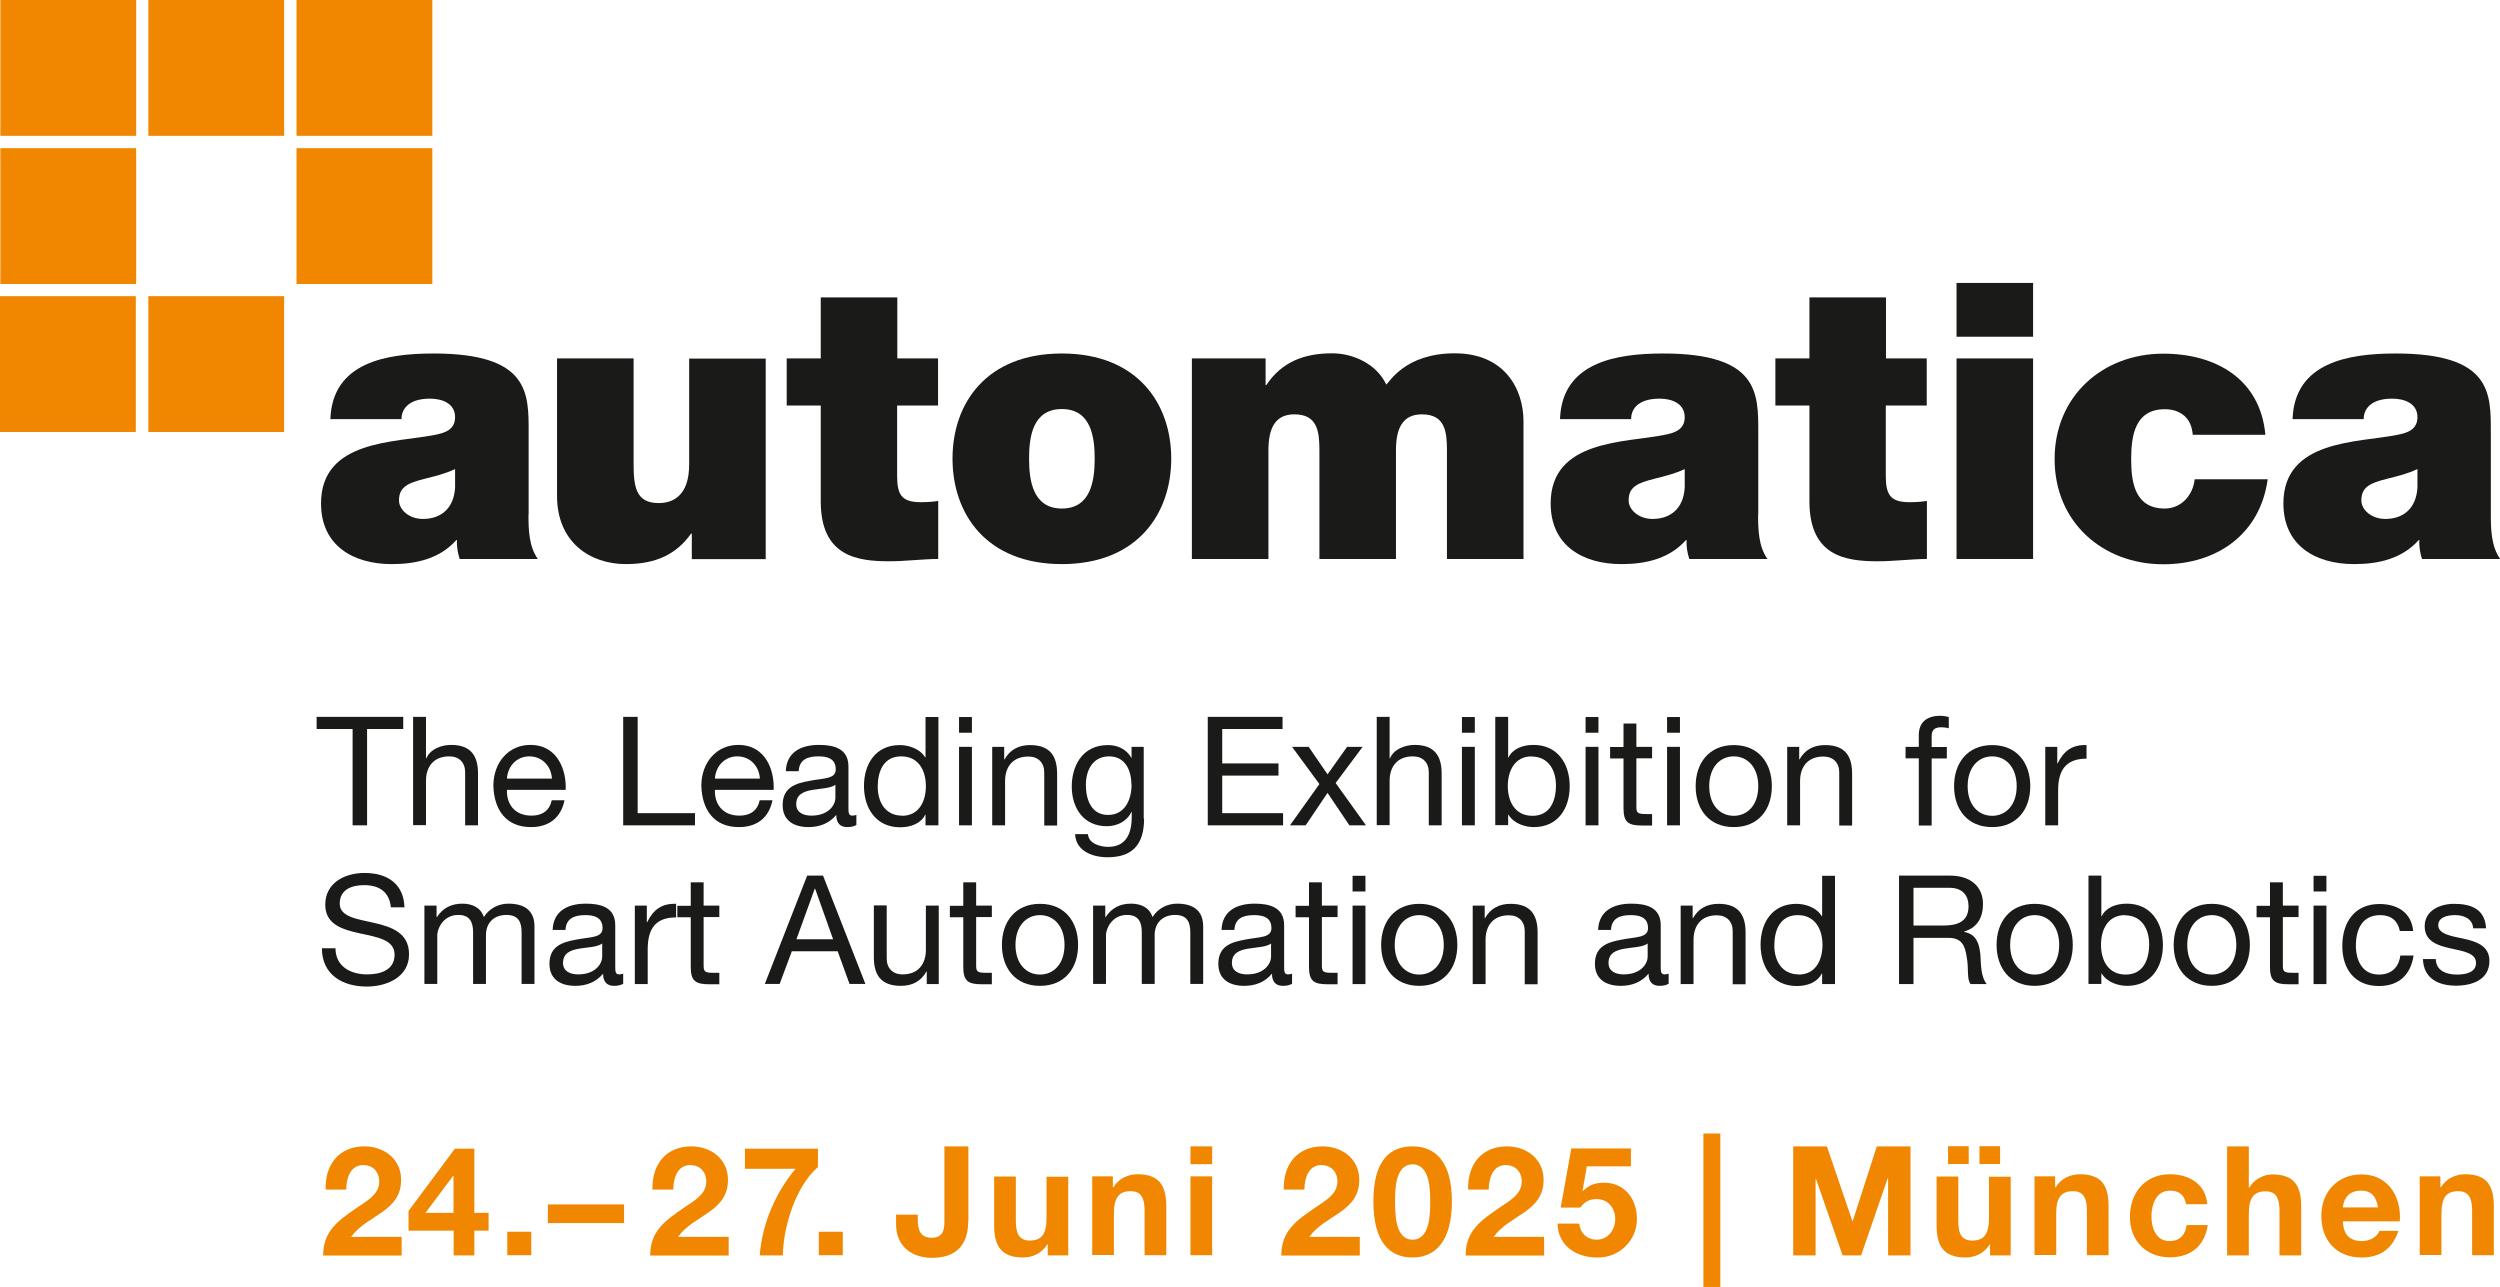 <svg xmlns="http://www.w3.org/2000/svg" id="Livello_2" viewBox="0 0 141.73 72.97"><defs><style>.cls-1{fill:#1a1a18;}.cls-2{fill:#f18700;}</style></defs><g id="Ebene_1"><rect class="cls-2" x="8.41" width="7.7" height="7.7"></rect><rect class="cls-2" x="8.41" y="16.79" width="7.7" height="7.7"></rect><rect class="cls-2" x=".02" width="7.7" height="7.7"></rect><rect class="cls-2" x=".02" y="8.4" width="7.7" height="7.7"></rect><rect class="cls-2" x="16.81" width="7.7" height="7.7"></rect><rect class="cls-2" y="16.79" width="7.7" height="7.7"></rect><rect class="cls-2" x="16.81" y="8.4" width="7.7" height="7.7"></rect><path class="cls-1" d="m29.96,29.15c0,.85.02,1.82.53,2.54h-4.43c-.11-.33-.18-.75-.15-1.07h-.04c-.94,1.05-2.26,1.36-3.66,1.36-2.19,0-4.01-1.05-4.01-3.44,0-3.62,4.23-3.44,6.42-3.88.59-.11,1.18-.29,1.18-1.01,0-.77-.72-1.05-1.42-1.05-1.31,0-1.62.68-1.62,1.16h-4.03c.11-3.22,3.18-3.72,5.85-3.72,5.44,0,5.39,2.26,5.39,4.45v4.67Zm-4.16-2.56c-.53.26-1.12.4-1.71.55-.96.24-1.47.46-1.47,1.23,0,.53.57,1.05,1.36,1.05.99,0,1.75-.57,1.82-1.78v-1.05Z"></path><path class="cls-1" d="m43.41,31.7h-4.19v-1.45h-.04c-.81,1.14-1.95,1.73-3.7,1.73-2.04,0-3.9-1.25-3.9-3.86v-7.8h4.34v5.96c0,1.32.13,2.24,1.42,2.24.77,0,1.73-.37,1.73-2.19v-6h4.34v11.37Z"></path><path class="cls-1" d="m50.86,20.32h2.32v2.67h-2.32v3.97c0,1.05.22,1.51,1.34,1.51.33,0,.66-.02.99-.07v3.29c-.88,0-1.84.13-2.78.13-1.84,0-3.88-.29-3.88-3.4v-5.43h-1.93v-2.67h1.93v-3.46h4.34v3.46Z"></path><path class="cls-1" d="m60.2,31.98c-4.27,0-6.2-2.83-6.2-5.98s1.93-5.96,6.2-5.96,6.2,2.83,6.2,5.96-1.93,5.98-6.2,5.98Zm0-8.79c-1.67,0-1.86,1.6-1.86,2.81s.2,2.83,1.86,2.83,1.86-1.62,1.86-2.83-.2-2.81-1.86-2.81Z"></path><path class="cls-1" d="m67.56,20.32h4.19v1.51h.04c.88-1.32,2.15-1.8,3.73-1.8,1.23,0,2.54.63,3.07,1.77.17-.11,1.05-1.77,3.88-1.77s3.9,2.02,3.9,3.86v7.8h-4.34v-6.16c0-1.07-.11-2.04-1.42-2.04-1.12,0-1.47.83-1.47,2.04v6.16h-4.34v-6.16c0-1.07-.11-2.04-1.42-2.04-1.12,0-1.47.83-1.47,2.04v6.16h-4.34v-11.37Z"></path><path class="cls-1" d="m99.67,29.15c0,.85.02,1.82.53,2.54h-4.43c-.11-.33-.18-.75-.15-1.07h-.04c-.94,1.05-2.26,1.36-3.66,1.36-2.19,0-4.01-1.05-4.01-3.44,0-3.62,4.23-3.44,6.42-3.88.59-.11,1.18-.29,1.18-1.01,0-.77-.72-1.05-1.42-1.05-1.32,0-1.62.68-1.62,1.16h-4.03c.11-3.22,3.18-3.72,5.85-3.72,5.43,0,5.39,2.26,5.39,4.45v4.67Zm-4.16-2.56c-.53.26-1.12.4-1.71.55-.96.24-1.47.46-1.47,1.23,0,.53.57,1.05,1.36,1.05.99,0,1.75-.57,1.82-1.78v-1.05Z"></path><path class="cls-1" d="m106.91,20.32h2.32v2.67h-2.32v3.97c0,1.05.22,1.51,1.34,1.51.33,0,.66-.02.99-.07v3.29c-.88,0-1.84.13-2.78.13-1.84,0-3.88-.29-3.88-3.4v-5.43h-1.93v-2.67h1.93v-3.46h4.34v3.46Z"></path><path class="cls-1" d="m115.26,19.09h-4.34v-3.05h4.34v3.05Zm-4.34,1.23h4.34v11.37h-4.34v-11.37Z"></path><path class="cls-1" d="m124.31,24.64c-.04-.48-.2-.83-.48-1.07-.29-.24-.63-.37-1.1-.37-1.67,0-1.91,1.45-1.91,2.83s.24,2.8,1.91,2.8c.94,0,1.6-.77,1.69-1.66h4.14c-.42,3.09-2.85,4.82-5.92,4.82-3.42,0-6.16-2.37-6.16-5.96s2.74-5.98,6.16-5.98c3,0,5.5,1.45,5.79,4.6h-4.12Z"></path><path class="cls-1" d="m141.21,29.15c0,.85.02,1.82.53,2.54h-4.43c-.11-.33-.18-.75-.15-1.07h-.04c-.94,1.05-2.26,1.36-3.66,1.36-2.19,0-4.01-1.05-4.01-3.44,0-3.62,4.23-3.44,6.42-3.88.59-.11,1.18-.29,1.18-1.01,0-.77-.72-1.05-1.43-1.05-1.31,0-1.62.68-1.62,1.16h-4.03c.11-3.22,3.18-3.72,5.85-3.72,5.44,0,5.39,2.26,5.39,4.45v4.67Zm-4.16-2.56c-.53.26-1.12.4-1.71.55-.96.24-1.47.46-1.47,1.23,0,.53.57,1.05,1.36,1.05.99,0,1.75-.57,1.82-1.78v-1.05Z"></path><path class="cls-1" d="m20,41.33h-2.05v-.69h4.91v.69h-2.05v5.46h-.82v-5.46Z"></path><path class="cls-1" d="m23.42,40.64h.73v2.35h.02c.23-.54.88-.76,1.4-.76,1.17,0,1.53.67,1.53,1.63v2.93h-.73v-3.01c0-.55-.34-.9-.9-.9-.89,0-1.32.59-1.32,1.39v2.51h-.73v-6.14Z"></path><path class="cls-1" d="m32,45.38c-.2.99-.89,1.51-1.9,1.51-1.42,0-2.09-.99-2.13-2.34,0-1.34.88-2.32,2.09-2.32,1.58,0,2.06,1.47,2.01,2.55h-3.33c-.03.77.41,1.46,1.39,1.46.61,0,1.02-.28,1.15-.87h.72Zm-.71-1.24c-.04-.7-.55-1.26-1.28-1.26s-1.23.57-1.27,1.26h2.56Z"></path><path class="cls-1" d="m35.33,40.64h.82v5.46h3.25v.69h-4.07v-6.14Z"></path><path class="cls-1" d="m43.79,45.38c-.2.99-.89,1.51-1.9,1.51-1.42,0-2.09-.99-2.13-2.34,0-1.34.88-2.32,2.09-2.32,1.58,0,2.06,1.47,2.01,2.55h-3.33c-.03.77.41,1.46,1.39,1.46.61,0,1.02-.28,1.15-.87h.72Zm-.71-1.24c-.04-.7-.55-1.26-1.28-1.26s-1.23.57-1.27,1.26h2.56Z"></path><path class="cls-1" d="m48.55,46.77c-.13.08-.31.12-.52.12-.38,0-.62-.21-.62-.69-.4.48-.95.69-1.57.69-.81,0-1.47-.35-1.47-1.25,0-1.01.75-1.23,1.51-1.37.8-.16,1.5-.09,1.5-.65,0-.65-.53-.74-.99-.74-.62,0-1.08.19-1.11.84h-.73c.04-1.1.89-1.49,1.88-1.49.8,0,1.67.18,1.67,1.22v2.29c0,.34,0,.5.23.5.07,0,.15-.02.22-.04v.57Zm-1.19-2.28c-.57.42-2.22,0-2.22,1.1,0,.48.41.65.86.65.96,0,1.36-.59,1.36-1.01v-.75Z"></path><path class="cls-1" d="m53.2,46.79h-.73v-.6h-.02c-.24.49-.8.71-1.42.71-1.37,0-2.05-1.08-2.05-2.34s.67-2.32,2.03-2.32c.45,0,1.12.17,1.44.7h.02v-2.29h.73v6.14Zm-2.07-.54c.99,0,1.36-.85,1.36-1.68,0-.87-.4-1.69-1.4-1.69s-1.33.85-1.33,1.72.43,1.64,1.38,1.64Z"></path><path class="cls-1" d="m55.1,41.54h-.73v-.89h.73v.89Zm-.73.8h.73v4.45h-.73v-4.45Z"></path><path class="cls-1" d="m56.24,42.34h.69v.71h.02c.31-.55.8-.81,1.45-.81,1.17,0,1.53.67,1.53,1.63v2.93h-.73v-3.01c0-.55-.34-.9-.9-.9-.89,0-1.32.59-1.32,1.39v2.51h-.73v-4.45Z"></path><path class="cls-1" d="m64.86,46.41c0,1.46-.65,2.19-2.07,2.19-.83,0-1.8-.34-1.84-1.31h.73c.03.53.68.72,1.15.72.96,0,1.33-.69,1.33-1.69v-.29h-.02c-.25.54-.82.81-1.39.81-1.33,0-1.99-1.04-1.99-2.25,0-1.05.51-2.35,2.06-2.35.56,0,1.06.25,1.33.74h0v-.64h.69v4.07Zm-.72-1.94c0-.78-.34-1.59-1.26-1.59s-1.32.77-1.32,1.62c0,.8.29,1.7,1.26,1.7s1.33-.89,1.33-1.72Z"></path><path class="cls-1" d="m68.47,40.64h4.24v.69h-3.42v1.95h3.19v.69h-3.19v2.13h3.45v.69h-4.27v-6.14Z"></path><path class="cls-1" d="m74.8,44.45l-1.55-2.11h.94l1.07,1.56,1.11-1.56h.88l-1.53,2.05,1.72,2.4h-.94l-1.24-1.84-1.24,1.84h-.89l1.67-2.34Z"></path><path class="cls-1" d="m78.05,40.64h.73v2.35h.02c.23-.54.88-.76,1.4-.76,1.17,0,1.53.67,1.53,1.63v2.93h-.73v-3.01c0-.55-.34-.9-.9-.9-.89,0-1.32.59-1.32,1.39v2.51h-.73v-6.14Z"></path><path class="cls-1" d="m83.61,41.54h-.73v-.89h.73v.89Zm-.73.8h.73v4.45h-.73v-4.45Z"></path><path class="cls-1" d="m84.77,40.64h.73v2.3h.02c.24-.49.8-.71,1.42-.71,1.37,0,2.05,1.08,2.05,2.34s-.67,2.32-2.03,2.32c-.45,0-1.12-.17-1.44-.7h-.02v.59h-.73v-6.14Zm2.07,2.24c-.99,0-1.36.85-1.36,1.68,0,.87.4,1.69,1.4,1.69s1.33-.85,1.33-1.72-.43-1.64-1.38-1.64Z"></path><path class="cls-1" d="m90.62,41.54h-.73v-.89h.73v.89Zm-.73.8h.73v4.45h-.73v-4.45Z"></path><path class="cls-1" d="m92.77,42.34h.89v.65h-.89v2.76c0,.34.09.4.55.4h.34v.65h-.56c-.76,0-1.06-.16-1.06-.97v-2.83h-.76v-.65h.76v-1.33h.73v1.33Z"></path><path class="cls-1" d="m95.24,41.54h-.73v-.89h.73v.89Zm-.73.8h.73v4.45h-.73v-4.45Z"></path><path class="cls-1" d="m98.29,42.24c1.41,0,2.16,1.02,2.16,2.33s-.75,2.32-2.16,2.32-2.16-1.02-2.16-2.32.75-2.33,2.16-2.33Zm0,4.01c.77,0,1.39-.6,1.39-1.68s-.62-1.69-1.39-1.69-1.39.61-1.39,1.69.62,1.68,1.39,1.68Z"></path><path class="cls-1" d="m101.31,42.34h.69v.71h.02c.31-.55.8-.81,1.45-.81,1.17,0,1.53.67,1.53,1.63v2.93h-.73v-3.01c0-.55-.34-.9-.9-.9-.89,0-1.32.59-1.32,1.39v2.51h-.73v-4.45Z"></path><path class="cls-1" d="m108.78,42.99h-.75v-.65h.75v-.66c0-.72.43-1.1,1.23-1.1.14,0,.33.03.47.07v.64c-.13-.04-.28-.06-.41-.06-.35,0-.56.11-.56.5v.62h.86v.65h-.86v3.8h-.73v-3.8Z"></path><path class="cls-1" d="m112.94,42.24c1.41,0,2.16,1.02,2.16,2.33s-.75,2.32-2.16,2.32-2.16-1.02-2.16-2.32.75-2.33,2.16-2.33Zm0,4.01c.77,0,1.39-.6,1.39-1.68s-.62-1.69-1.39-1.69-1.39.61-1.39,1.69.62,1.68,1.39,1.68Z"></path><path class="cls-1" d="m115.94,42.34h.69v.94h.02c.35-.72.84-1.07,1.64-1.04v.77c-1.18,0-1.61.66-1.61,1.8v1.98h-.73v-4.45Z"></path><path class="cls-1" d="m22.16,51.44c-.09-.89-.67-1.26-1.52-1.26-.7,0-1.38.25-1.38,1.05,0,1.51,3.93.45,3.93,2.87,0,1.31-1.28,1.83-2.4,1.83-1.38,0-2.54-.68-2.54-2.17h.77c0,1.03.86,1.48,1.79,1.48.74,0,1.56-.23,1.56-1.12,0-1.69-3.93-.58-3.93-2.83,0-1.24,1.1-1.8,2.23-1.8,1.26,0,2.22.59,2.26,1.95h-.77Z"></path><path class="cls-1" d="m24.06,51.34h.69v.65h.02c.34-.51.81-.76,1.44-.76.55,0,1.04.21,1.22.76.3-.48.82-.76,1.39-.76.89,0,1.48.37,1.48,1.29v3.26h-.73v-2.92c0-.55-.15-.99-.86-.99s-1.16.45-1.16,1.14v2.77h-.73v-2.92c0-.58-.18-.99-.84-.99-.86,0-1.19.79-1.19,1.14v2.77h-.73v-4.45Z"></path><path class="cls-1" d="m35.33,55.77c-.13.08-.31.12-.52.12-.38,0-.62-.21-.62-.69-.4.48-.95.69-1.57.69-.81,0-1.47-.35-1.47-1.25,0-1.01.75-1.23,1.51-1.37.8-.16,1.5-.09,1.5-.65,0-.65-.53-.74-.99-.74-.62,0-1.08.19-1.11.84h-.73c.04-1.1.89-1.49,1.88-1.49.8,0,1.67.18,1.67,1.22v2.29c0,.34,0,.5.23.5.07,0,.15-.02.22-.04v.57Zm-1.19-2.28c-.57.42-2.22,0-2.22,1.1,0,.48.41.65.86.65.96,0,1.36-.59,1.36-1.01v-.75Z"></path><path class="cls-1" d="m35.98,51.34h.69v.94h.02c.35-.72.84-1.07,1.64-1.04v.77c-1.18,0-1.61.66-1.61,1.8v1.98h-.73v-4.45Z"></path><path class="cls-1" d="m39.89,51.34h.89v.65h-.89v2.76c0,.34.09.4.55.4h.34v.65h-.56c-.76,0-1.06-.16-1.06-.97v-2.83h-.76v-.65h.76v-1.33h.73v1.33Z"></path><path class="cls-1" d="m45.76,49.64h.9l2.4,6.14h-.9l-.67-1.85h-2.6l-.69,1.85h-.84l2.4-6.14Zm-.61,3.61h2.08l-1.02-2.87h-.02l-1.04,2.87Z"></path><path class="cls-1" d="m53.23,55.79h-.69v-.71h-.02c-.31.55-.8.81-1.45.81-1.17,0-1.53-.67-1.53-1.63v-2.93h.73v3.01c0,.55.34.9.9.9.89,0,1.32-.59,1.32-1.39v-2.51h.73v4.45Z"></path><path class="cls-1" d="m55.34,51.34h.89v.65h-.89v2.76c0,.34.09.4.55.4h.34v.65h-.56c-.76,0-1.06-.16-1.06-.97v-2.83h-.76v-.65h.76v-1.33h.73v1.33Z"></path><path class="cls-1" d="m58.96,51.24c1.41,0,2.16,1.02,2.16,2.33s-.75,2.32-2.16,2.32-2.16-1.02-2.16-2.32.75-2.33,2.16-2.33Zm0,4.01c.77,0,1.39-.6,1.39-1.68s-.62-1.69-1.39-1.69-1.39.61-1.39,1.69.62,1.68,1.39,1.68Z"></path><path class="cls-1" d="m61.97,51.34h.69v.65h.02c.34-.51.81-.76,1.44-.76.55,0,1.04.21,1.22.76.3-.48.82-.76,1.39-.76.89,0,1.48.37,1.48,1.29v3.26h-.73v-2.92c0-.55-.15-.99-.86-.99s-1.16.45-1.16,1.14v2.77h-.73v-2.92c0-.58-.18-.99-.84-.99-.86,0-1.19.79-1.19,1.14v2.77h-.73v-4.45Z"></path><path class="cls-1" d="m73.25,55.77c-.13.08-.31.12-.52.12-.38,0-.62-.21-.62-.69-.4.48-.95.69-1.57.69-.81,0-1.47-.35-1.47-1.25,0-1.01.75-1.23,1.51-1.37.8-.16,1.5-.09,1.5-.65,0-.65-.53-.74-.99-.74-.62,0-1.08.19-1.11.84h-.73c.04-1.1.89-1.49,1.88-1.49.8,0,1.67.18,1.67,1.22v2.29c0,.34,0,.5.23.5.07,0,.15-.02.22-.04v.57Zm-1.19-2.28c-.57.42-2.22,0-2.22,1.1,0,.48.41.65.86.65.96,0,1.36-.59,1.36-1.01v-.75Z"></path><path class="cls-1" d="m74.94,51.34h.89v.65h-.89v2.76c0,.34.09.4.55.4h.34v.65h-.56c-.76,0-1.06-.16-1.06-.97v-2.83h-.76v-.65h.76v-1.33h.73v1.33Z"></path><path class="cls-1" d="m77.41,50.54h-.73v-.89h.73v.89Zm-.73.8h.73v4.45h-.73v-4.45Z"></path><path class="cls-1" d="m80.46,51.24c1.41,0,2.16,1.02,2.16,2.33s-.75,2.32-2.16,2.32-2.16-1.02-2.16-2.32.75-2.33,2.16-2.33Zm0,4.01c.77,0,1.39-.6,1.39-1.68s-.62-1.69-1.39-1.69-1.39.61-1.39,1.69.62,1.68,1.39,1.68Z"></path><path class="cls-1" d="m83.48,51.34h.69v.71h.02c.31-.55.8-.81,1.45-.81,1.17,0,1.53.67,1.53,1.63v2.93h-.73v-3.01c0-.55-.34-.9-.9-.9-.89,0-1.32.59-1.32,1.39v2.51h-.73v-4.45Z"></path><path class="cls-1" d="m94.6,55.77c-.13.08-.31.12-.52.12-.38,0-.62-.21-.62-.69-.4.48-.95.69-1.57.69-.81,0-1.47-.35-1.47-1.25,0-1.01.75-1.23,1.51-1.37.8-.16,1.5-.09,1.5-.65,0-.65-.53-.74-.99-.74-.62,0-1.08.19-1.11.84h-.73c.04-1.1.89-1.49,1.88-1.49.8,0,1.67.18,1.67,1.22v2.29c0,.34,0,.5.23.5.07,0,.15-.02.22-.04v.57Zm-1.19-2.28c-.57.42-2.22,0-2.22,1.1,0,.48.41.65.86.65.96,0,1.36-.59,1.36-1.01v-.75Z"></path><path class="cls-1" d="m95.27,51.34h.69v.71h.02c.31-.55.8-.81,1.45-.81,1.17,0,1.53.67,1.53,1.63v2.93h-.73v-3.01c0-.55-.34-.9-.9-.9-.89,0-1.32.59-1.32,1.39v2.51h-.73v-4.45Z"></path><path class="cls-1" d="m104.03,55.79h-.73v-.6h-.02c-.24.49-.8.71-1.42.71-1.37,0-2.05-1.08-2.05-2.34s.67-2.32,2.03-2.32c.45,0,1.12.17,1.44.7h.02v-2.29h.73v6.14Zm-2.07-.54c.99,0,1.36-.85,1.36-1.68,0-.87-.4-1.69-1.4-1.69s-1.33.85-1.33,1.72.43,1.64,1.38,1.64Z"></path><path class="cls-1" d="m107.66,49.64h2.89c1.16,0,1.87.62,1.87,1.61,0,.75-.32,1.35-1.07,1.56v.02c.71.14.85.67.92,1.26.04.59.02,1.28.36,1.7h-.91c-.23-.25-.1-.91-.22-1.51-.09-.59-.23-1.11-1.02-1.11h-2v2.62h-.82v-6.14Zm2.52,2.83c.76,0,1.42-.2,1.42-1.09,0-.61-.33-1.05-1.09-1.05h-2.03v2.14h1.7Z"></path><path class="cls-1" d="m115.35,51.24c1.41,0,2.16,1.02,2.16,2.33s-.75,2.32-2.16,2.32-2.16-1.02-2.16-2.32.75-2.33,2.16-2.33Zm0,4.01c.77,0,1.39-.6,1.39-1.68s-.62-1.69-1.39-1.69-1.39.61-1.39,1.69.62,1.68,1.39,1.68Z"></path><path class="cls-1" d="m118.4,49.64h.73v2.3h.02c.24-.49.8-.71,1.42-.71,1.37,0,2.05,1.08,2.05,2.34s-.67,2.32-2.03,2.32c-.45,0-1.12-.17-1.44-.7h-.02v.59h-.73v-6.14Zm2.07,2.24c-.99,0-1.36.85-1.36,1.68,0,.87.4,1.69,1.4,1.69s1.33-.85,1.33-1.72-.43-1.64-1.38-1.64Z"></path><path class="cls-1" d="m125.39,51.24c1.41,0,2.16,1.02,2.16,2.33s-.75,2.32-2.16,2.32-2.16-1.02-2.16-2.32.75-2.33,2.16-2.33Zm0,4.01c.77,0,1.39-.6,1.39-1.68s-.62-1.69-1.39-1.69-1.39.61-1.39,1.69.62,1.68,1.39,1.68Z"></path><path class="cls-1" d="m129.42,51.34h.89v.65h-.89v2.76c0,.34.09.4.55.4h.34v.65h-.56c-.76,0-1.06-.16-1.06-.97v-2.83h-.76v-.65h.76v-1.33h.73v1.33Z"></path><path class="cls-1" d="m131.89,50.54h-.73v-.89h.73v.89Zm-.73.8h.73v4.45h-.73v-4.45Z"></path><path class="cls-1" d="m136.05,52.77c-.11-.56-.49-.89-1.1-.89-1.06,0-1.39.84-1.39,1.74,0,.83.37,1.63,1.3,1.63.71,0,1.13-.4,1.22-1.08h.75c-.16,1.09-.83,1.73-1.96,1.73-1.36,0-2.08-.94-2.08-2.27s.69-2.38,2.1-2.38c1.02,0,1.81.47,1.92,1.53h-.76Z"></path><path class="cls-1" d="m138.09,54.39c.03.65.6.86,1.2.86.46,0,1.08-.1,1.08-.66,0-1.14-2.91-.37-2.91-2.08,0-.9.88-1.27,1.66-1.27,1,0,1.76.31,1.82,1.39h-.73c-.04-.57-.56-.75-1.03-.75-.44,0-.95.12-.95.57,0,.52.77.62,1.45.77.73.16,1.45.41,1.45,1.26,0,1.07-.99,1.4-1.89,1.4-1,0-1.84-.4-1.88-1.51h.73Z"></path></g><g id="_Ebene_"><path class="cls-2" d="m18.46,67.44c-.04-1.39.74-2.45,2.2-2.45,1.11,0,2.08.71,2.08,1.9,0,1.83-1.95,1.98-2.83,3.23h2.86v1.06h-4.45c0-1.41.87-1.99,1.91-2.71.53-.37,1.27-.74,1.27-1.48,0-.58-.38-.94-.91-.94-.73,0-.96.75-.96,1.39h-1.18Z"></path><path class="cls-2" d="m25.72,69.77h-2.56v-1.12l2.63-3.53h1.1v3.64h.81v1.01h-.81v1.4h-1.17v-1.4Zm0-3.11h-.03l-1.57,2.1h1.59v-2.1Z"></path><rect class="cls-2" x="28.76" y="69.83" width="1.36" height="1.33"></rect><rect class="cls-2" x="31.06" y="68.28" width="4.32" height="1.06"></rect><path class="cls-2" d="m36.99,67.44c-.04-1.39.74-2.45,2.2-2.45,1.11,0,2.08.71,2.08,1.9,0,1.83-1.95,1.98-2.83,3.23h2.87v1.06h-4.45c0-1.41.87-1.99,1.91-2.71.53-.37,1.27-.74,1.27-1.48,0-.58-.38-.94-.91-.94-.73,0-.96.75-.96,1.39h-1.18Z"></path><path class="cls-2" d="m46.36,66.17c-1.27,1.12-1.95,3.38-1.98,5h-1.31c.14-1.8.88-3.52,2.03-4.91h-2.87v-1.14h4.14v1.06Z"></path><rect class="cls-2" x="46.42" y="69.83" width="1.36" height="1.33"></rect><path class="cls-2" d="m54.89,69.22c0,.8-.22,2.09-2.06,2.09-1.03,0-2.03-.56-2.03-1.91v-.54h1.23v.28c0,.6.15,1.03.79,1.03.72,0,.72-.57.72-1.01v-4.17h1.36v4.23Z"></path><path class="cls-2" d="m60.57,71.17h-1.17v-.62h-.03c-.31.51-.85.74-1.37.74-1.31,0-1.64-.74-1.64-1.84v-2.75h1.23v2.53c0,.73.21,1.1.79,1.1.67,0,.95-.37.95-1.28v-2.34h1.23v4.47Z"></path><path class="cls-2" d="m61.92,66.69h1.17v.62h.03c.31-.51.85-.74,1.37-.74,1.3,0,1.63.73,1.63,1.84v2.75h-1.23v-2.53c0-.73-.21-1.1-.79-1.1-.67,0-.95.37-.95,1.28v2.34h-1.23v-4.47Z"></path><path class="cls-2" d="m68.72,66h-1.23v-1.01h1.23v1.01Zm-1.23.69h1.23v4.47h-1.23v-4.47Z"></path><path class="cls-2" d="m72.78,67.44c-.04-1.39.74-2.45,2.2-2.45,1.11,0,2.08.71,2.08,1.9,0,1.83-1.95,1.98-2.83,3.23h2.86v1.06h-4.45c0-1.41.87-1.99,1.91-2.71.53-.37,1.27-.74,1.27-1.48,0-.58-.38-.94-.91-.94-.73,0-.96.75-.96,1.39h-1.18Z"></path><path class="cls-2" d="m80.08,64.99c1.21,0,2.23.76,2.23,3.12s-1.02,3.18-2.23,3.18-2.22-.76-2.22-3.18,1.01-3.12,2.22-3.12m0,5.29c1,0,1-1.48,1-2.16,0-.63,0-2.11-1-2.11s-.99,1.48-.99,2.11c0,.68,0,2.16.99,2.16"></path><path class="cls-2" d="m83.23,67.44c-.04-1.39.74-2.45,2.2-2.45,1.11,0,2.08.71,2.08,1.9,0,1.83-1.95,1.98-2.83,3.23h2.86v1.06h-4.45c0-1.41.87-1.99,1.91-2.71.53-.37,1.27-.74,1.27-1.48,0-.58-.38-.94-.91-.94-.73,0-.96.75-.96,1.39h-1.18Z"></path><path class="cls-2" d="m92.46,66.12h-2.5l-.24,1.38.02.02c.34-.34.7-.47,1.19-.47,1.19,0,1.87.93,1.87,2.06,0,1.25-1.04,2.21-2.25,2.18-1.18,0-2.22-.65-2.25-1.92h1.23c.06.55.45.91.99.91.64,0,1.05-.56,1.05-1.17s-.39-1.13-1.05-1.13c-.44,0-.68.15-.93.48h-1.11l.6-3.35h3.38v1.01Z"></path><rect class="cls-2" x="96.57" y="64.26" width=".96" height="8.7"></rect><polygon class="cls-2" points="101.66 64.99 103.57 64.99 105.02 69.24 105.03 69.24 106.4 64.99 108.31 64.99 108.31 71.17 107.04 71.17 107.04 66.79 107.02 66.79 105.51 71.17 104.46 71.17 102.95 66.83 102.93 66.83 102.93 71.17 101.66 71.17 101.66 64.99"></polygon><path class="cls-2" d="m113.99,71.17h-1.17v-.62h-.02c-.31.51-.85.74-1.37.74-1.31,0-1.64-.73-1.64-1.84v-2.75h1.23v2.53c0,.74.21,1.1.79,1.1.67,0,.95-.37.95-1.28v-2.34h1.23v4.47Zm-3.55-6.19h1.17v1.01h-1.17v-1.01Zm1.78,0h1.17v1.01h-1.17v-1.01Z"></path><path class="cls-2" d="m115.34,66.69h1.17v.62h.03c.31-.51.85-.74,1.37-.74,1.31,0,1.63.73,1.63,1.84v2.75h-1.23v-2.53c0-.73-.21-1.1-.79-1.1-.67,0-.95.37-.95,1.28v2.34h-1.23v-4.47Z"></path><path class="cls-2" d="m123.93,68.27c-.08-.51-.38-.77-.91-.77-.79,0-1.05.8-1.05,1.45s.25,1.41,1.02,1.41c.58,0,.9-.35.98-.91h1.19c-.16,1.18-.97,1.83-2.15,1.83-1.35,0-2.26-.95-2.26-2.29s.83-2.42,2.28-2.42c1.05,0,2.03.55,2.1,1.7h-1.2Z"></path><path class="cls-2" d="m126.26,64.99h1.23v2.33h.03c.31-.51.85-.74,1.31-.74,1.31,0,1.63.74,1.63,1.84v2.75h-1.23v-2.53c0-.74-.21-1.1-.79-1.1-.67,0-.95.37-.95,1.28v2.35h-1.23v-6.18Z"></path><path class="cls-2" d="m132.82,69.23c.03.79.41,1.13,1.1,1.13.49,0,.89-.3.97-.58h1.08c-.35,1.06-1.08,1.51-2.09,1.51-1.41,0-2.28-.97-2.28-2.35s.93-2.36,2.28-2.36c1.52,0,2.27,1.28,2.17,2.66h-3.23Zm2-.78c-.11-.62-.38-.95-.98-.95-.79,0-.99.6-1.02.95h2Z"></path><path class="cls-2" d="m137.18,66.69h1.17v.62h.03c.31-.51.85-.74,1.37-.74,1.31,0,1.63.73,1.63,1.84v2.75h-1.23v-2.53c0-.73-.21-1.1-.79-1.1-.67,0-.95.37-.95,1.28v2.34h-1.23v-4.47Z"></path></g></svg>